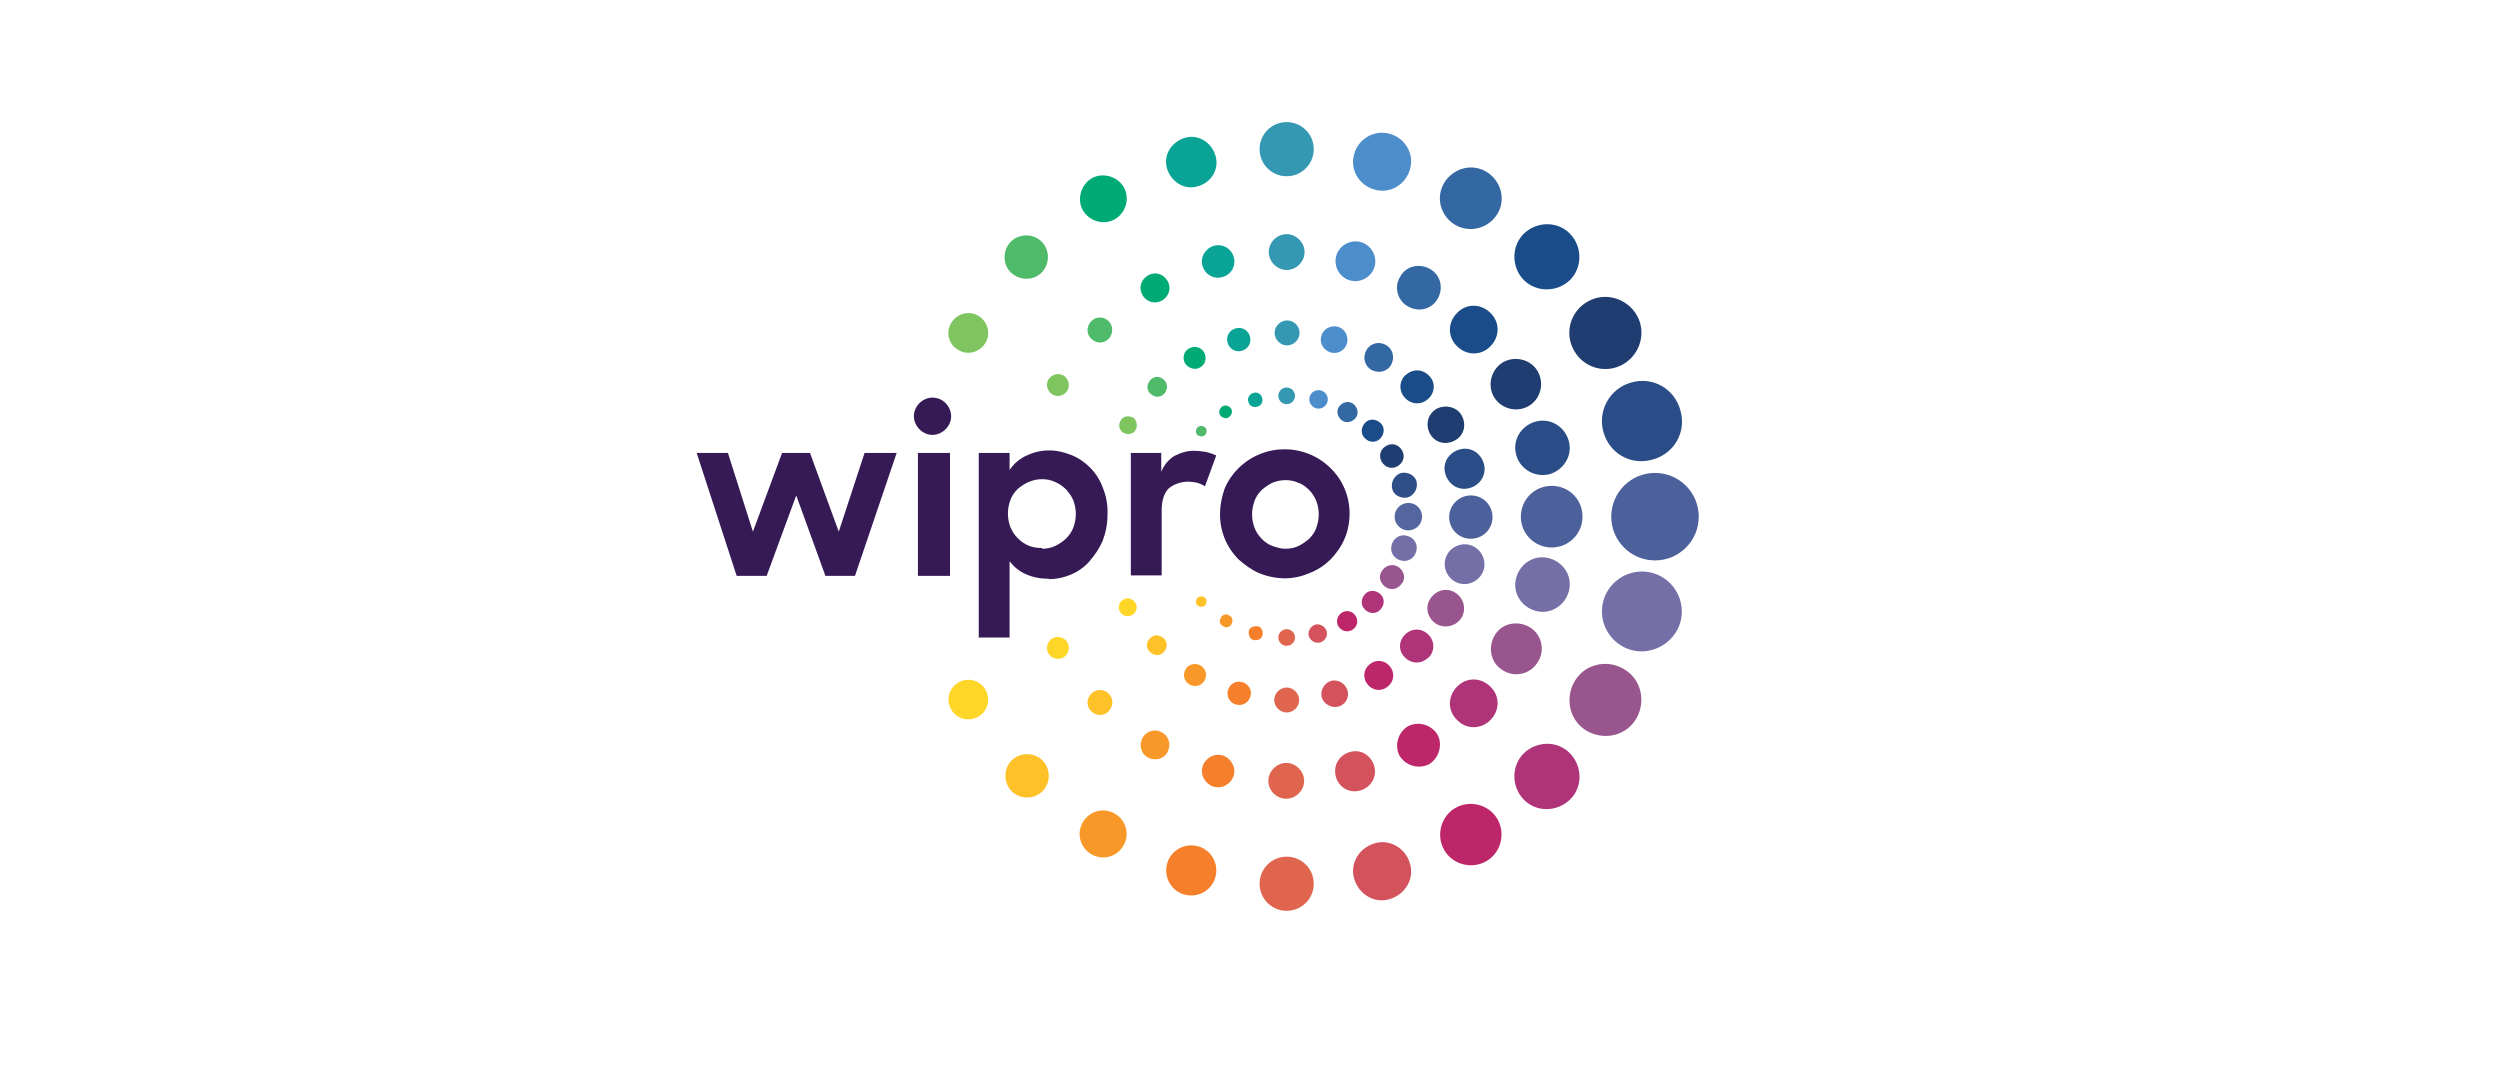 <?xml version="1.0" encoding="UTF-8"?><svg id="Layer_1" xmlns="http://www.w3.org/2000/svg" viewBox="0 0 60 26"><defs><style>.cls-1{fill:#f57f2a;}.cls-1,.cls-2,.cls-3,.cls-4,.cls-5,.cls-6,.cls-7,.cls-8,.cls-9,.cls-10,.cls-11,.cls-12,.cls-13,.cls-14,.cls-15,.cls-16,.cls-17,.cls-18,.cls-19,.cls-20,.cls-21,.cls-22,.cls-23,.cls-24{stroke-width:0px;}.cls-2{fill:#f89828;}.cls-3{fill:#4c609b;}.cls-4{fill:#4c8dcb;}.cls-5{fill:#4fba6a;}.cls-6{fill:#351a55;}.cls-7{fill:#2a4c87;}.cls-8{fill:#54669f;}.cls-9{fill:#2e4e88;}.cls-10{fill:#3468a3;}.cls-11{fill:#194c88;}.cls-12{fill:#0aa496;}.cls-13{fill:#3498b3;}.cls-14{fill:#1f3d70;}.cls-15{fill:#d4525c;}.cls-16{fill:#e0654f;}.cls-17{fill:#af3379;}.cls-18{fill:#be266a;}.cls-19{fill:#fed627;}.cls-20{fill:#fec127;}.cls-21{fill:#7ec45f;}.cls-22{fill:#746fa7;}.cls-23{fill:#99558e;}.cls-24{fill:#00aa75;}</style></defs><path id="path999" class="cls-7" d="m38.48,10.36c.14.52.66.82,1.18.67.52-.14.82-.66.67-1.18-.14-.52-.66-.82-1.18-.67-.51.14-.81.67-.67,1.18Z"/><path id="path1001" class="cls-7" d="m37.19,11.38c.34-.1.56-.45.46-.8s-.45-.56-.8-.46-.56.45-.46.8c.09.34.45.55.8.46Z"/><path id="path1003" class="cls-7" d="m35.28,11.71c.25-.07.41-.33.33-.59s-.33-.41-.59-.33-.41.33-.33.59.33.41.59.33Z"/><path id="path1005" class="cls-9" d="m33.78,11.94c.16-.05.25-.21.22-.37s-.21-.25-.37-.22c-.16.05-.25.21-.22.37s.2.25.37.22Z"/><path id="path1007" class="cls-14" d="m37.78,8.42c.24.42.77.56,1.18.32s.56-.77.32-1.18-.77-.56-1.18-.32c-.42.24-.56.77-.32,1.18Z"/><path id="path1009" class="cls-14" d="m35.85,9.52c.17.29.54.39.83.23s.39-.54.23-.83-.54-.39-.83-.23c-.29.17-.39.54-.23.83Z"/><path id="path1011" class="cls-14" d="m34.48,9.81c-.21.12-.28.38-.16.6s.38.28.6.16.28-.38.16-.6c-.11-.2-.38-.27-.6-.16Z"/><path id="path1013" class="cls-14" d="m33.27,10.7c-.14.08-.19.24-.11.38s.24.19.38.11.19-.24.11-.38-.24-.19-.38-.11Z"/><path id="path1015" class="cls-11" d="m37.68,6.72c.3-.3.3-.8,0-1.11s-.8-.3-1.11,0c-.3.3-.3.8,0,1.11.3.3.8.3,1.11,0Z"/><path id="path1017" class="cls-11" d="m35.77,7.51c-.23-.23-.58-.23-.8,0-.23.23-.23.58,0,.8.23.23.58.23.8,0,.23-.23.23-.58,0-.8Z"/><path id="path1019" class="cls-11" d="m33.73,9c-.16.16-.16.4,0,.56s.4.16.56,0,.16-.4,0-.55c-.16-.16-.4-.16-.56,0h0Z"/><path id="path1021" class="cls-11" d="m32.76,10.52c.11.11.27.11.37,0s.11-.27,0-.37-.27-.11-.37,0-.11.27,0,.37h0Z"/><path id="path1023" class="cls-10" d="m34.93,5.4c.35.2.8.08,1.01-.27s.08-.8-.27-1.01-.8-.08-1.01.27c-.21.35-.09.8.27,1.01h0Z"/><path id="path1025" class="cls-10" d="m33.6,6.65c-.15.24-.06.57.2.71s.57.06.71-.2.06-.57-.2-.71-.58-.06-.71.2Z"/><path id="path1027" class="cls-10" d="m33.26,8.28c-.17-.1-.38-.04-.47.13s-.04.38.13.47.38.04.47-.13.04-.38-.13-.47Z"/><path id="path1029" class="cls-10" d="m32.46,9.68c-.11-.07-.26-.02-.33.09s-.02.26.09.33.26.02.33-.09.02-.26-.09-.33Z"/><path id="path1031" class="cls-4" d="m32.99,4.55c.37.11.75-.12.85-.49.11-.37-.12-.75-.49-.85s-.75.12-.85.49c-.11.37.12.75.49.85h0Z"/><path id="path1033" class="cls-4" d="m32.4,6.73c.25.07.52-.08.59-.33.07-.25-.08-.52-.33-.59s-.52.08-.59.33c-.07.25.08.52.33.59Z"/><path id="path1035" class="cls-4" d="m31.94,8.46c.17.05.35-.06.39-.23s-.06-.35-.23-.39-.35.06-.39.23c-.05.17.06.34.23.39Z"/><path id="path1037" class="cls-4" d="m31.43,9.53c-.03.11.04.24.16.27s.24-.04.27-.16-.04-.24-.16-.27-.24.04-.27.16Z"/><path id="path1039" class="cls-13" d="m30.88,4.23c.36,0,.65-.29.65-.65s-.29-.65-.65-.65-.65.29-.65.65.29.65.65.65Z"/><path id="path1041" class="cls-13" d="m30.88,5.62c-.24,0-.43.2-.43.43s.2.43.43.43.43-.2.43-.43-.2-.43-.43-.43Z"/><path id="path1043" class="cls-13" d="m31.19,7.99c0-.17-.14-.3-.3-.3s-.3.14-.3.3.14.3.3.3.3-.14.3-.3Z"/><path id="path1045" class="cls-13" d="m30.88,9.3c-.11,0-.2.09-.2.2s.09.2.2.2.2-.09.2-.2-.09-.2-.2-.2Z"/><path id="path1047" class="cls-12" d="m28.75,4.47c.33-.09.52-.42.42-.74s-.42-.52-.74-.42-.52.42-.42.74.42.52.74.42Z"/><path id="path1049" class="cls-12" d="m28.86,6.38c.06.21.27.33.48.27s.33-.27.27-.48-.27-.33-.48-.27c-.2.06-.33.27-.27.48Z"/><path id="path1051" class="cls-12" d="m29.46,8.22c.04.16.2.24.34.2.16-.04.24-.2.2-.34-.04-.16-.2-.24-.34-.2-.16.04-.24.2-.2.34h0Z"/><path id="path1053" class="cls-12" d="m29.96,9.64c.02.1.12.15.21.12.1-.02.15-.12.12-.21-.02-.1-.12-.15-.21-.12s-.15.11-.12.21Z"/><path id="path1055" class="cls-24" d="m26.76,5.26c.27-.16.36-.51.21-.77s-.51-.36-.77-.21-.36.51-.21.77c.16.27.51.36.77.21Z"/><path id="path1057" class="cls-24" d="m27.89,7.21c.17-.1.23-.3.13-.47s-.3-.23-.47-.13-.23.3-.13.47c.09.17.3.23.47.13Z"/><path id="path1059" class="cls-24" d="m28.8,8.82c.13-.07.17-.23.1-.36s-.23-.17-.36-.1-.17.23-.1.36c.08.12.24.17.36.1Z"/><path id="path1061" class="cls-24" d="m29.55,9.81c-.05-.07-.14-.1-.21-.06-.07.05-.1.14-.06.21.05.07.14.1.2.06.08-.05.11-.14.07-.21Z"/><path id="path1063" class="cls-5" d="m25,6.54c.2-.2.2-.54,0-.74s-.54-.2-.74,0c-.2.2-.2.54,0,.74.21.2.55.2.74,0Z"/><path id="path1065" class="cls-5" d="m26.61,7.71c-.12-.12-.31-.12-.42,0-.12.12-.12.31,0,.42.12.12.31.12.42,0s.11-.31,0-.42Z"/><path id="path1067" class="cls-5" d="m27.94,9.12c-.1-.1-.24-.1-.33,0s-.1.24,0,.33.24.1.33,0,.09-.24,0-.33Z"/><path id="path1069" class="cls-5" d="m28.92,10.26c-.05-.05-.14-.05-.18,0-.05.05-.05.14,0,.18s.13.05.18,0c.05-.05.05-.14,0-.19h0Z"/><path id="path1071" class="cls-21" d="m23,8.4c.23.14.52.05.65-.17.14-.23.05-.52-.17-.65-.23-.14-.52-.05-.65.17-.14.23-.06.52.17.65Z"/><path id="path1073" class="cls-21" d="m25.52,9.01c-.13-.07-.28-.02-.36.1-.07.13-.02.28.1.36.13.07.28.03.36-.1.07-.13.02-.29-.1-.36Z"/><path id="path1075" class="cls-21" d="m27.18,10.02c-.11-.06-.24-.02-.29.08-.06.11-.02.24.08.29.11.06.24.02.29-.08s.02-.24-.08-.3Z"/><path id="path1077" class="cls-3" d="m39.72,11.35c-.58,0-1.05.47-1.05,1.05s.47,1.05,1.05,1.05,1.05-.47,1.05-1.05-.47-1.05-1.05-1.05h0Z"/><path id="path1079" class="cls-3" d="m37.98,12.4c0-.42-.33-.74-.74-.74s-.74.33-.74.74.33.74.74.74.74-.33.74-.74Z"/><path id="path1081" class="cls-3" d="m35.3,11.89c-.28,0-.52.23-.52.52s.23.52.52.52.52-.23.52-.52-.23-.52-.52-.52Z"/><path id="path1083" class="cls-8" d="m34.13,12.4c0-.19-.15-.33-.33-.33s-.33.15-.33.33.15.33.33.33.33-.15.33-.33Z"/><path id="path1085" class="cls-22" d="m39.66,13.75c-.52-.14-1.04.17-1.18.67-.14.52.17,1.04.67,1.18s1.04-.17,1.18-.67h0c.14-.52-.17-1.04-.67-1.18h0Z"/><path id="path1087" class="cls-22" d="m36.85,14.66c.34.1.7-.11.8-.46s-.11-.7-.46-.8-.7.11-.8.46.11.7.46.8Z"/><path id="path1089" class="cls-22" d="m35.02,14c.25.07.52-.08.59-.33s-.08-.52-.33-.59-.52.08-.59.33c-.07.25.08.52.33.59Z"/><path id="path1091" class="cls-22" d="m33.62,13.45c.16.05.33-.05.37-.22.05-.16-.05-.33-.22-.37-.16-.05-.33.05-.37.22-.05.16.05.33.22.37h0Z"/><path id="path1093" class="cls-23" d="m38.96,16.05c-.42-.24-.95-.1-1.18.32s-.1.95.32,1.18.95.1,1.18-.32.1-.95-.32-1.18Z"/><path id="path1095" class="cls-23" d="m36.92,15.87c.17-.29.07-.67-.23-.83s-.67-.07-.83.23-.07.67.23.83c.29.17.66.07.83-.23Z"/><path id="path1097" class="cls-23" d="m35.08,14.82c.12-.21.05-.47-.16-.6s-.47-.05-.6.16-.05.47.16.6c.21.11.47.05.6-.16Z"/><path id="path1099" class="cls-23" d="m33.66,13.99c.08-.14.03-.3-.11-.39-.14-.08-.3-.03-.39.11s-.03.3.11.39h0c.14.08.3.03.38-.11h0Z"/><path id="path1101" class="cls-17" d="m36.57,18.08c-.3.3-.3.8,0,1.11s.8.3,1.11,0,.3-.8,0-1.11-.8-.3-1.11,0Z"/><path id="path1103" class="cls-17" d="m35.77,17.28c.23-.23.23-.58,0-.8-.23-.23-.58-.23-.8,0-.23.23-.23.58,0,.8.22.23.58.23.8,0Z"/><path id="path1105" class="cls-17" d="m34.28,15.79c.16-.16.16-.4,0-.56s-.4-.16-.56,0-.16.4,0,.55c.16.16.4.16.56,0h0Z"/><path id="path1107" class="cls-17" d="m32.76,14.63c.11.11.27.11.37,0s.11-.27,0-.37-.27-.11-.37,0-.11.27,0,.37h0Z"/><path id="path1109" class="cls-18" d="m34.93,19.39c-.35.2-.47.66-.27,1.01s.66.47,1.01.27.47-.66.27-1.01-.66-.47-1.01-.27Z"/><path id="path1111" class="cls-18" d="m34.5,17.63c-.15-.24-.46-.33-.71-.2-.24.15-.33.46-.2.71.15.24.46.33.71.2.24-.15.33-.47.2-.71Z"/><path id="path1113" class="cls-18" d="m33.26,16.51c.17-.1.23-.3.13-.47s-.3-.23-.47-.13-.23.3-.13.47.3.23.47.13Z"/><path id="path1115" class="cls-18" d="m32.21,14.7c-.11.07-.16.21-.09.33.07.11.21.16.33.09s.16-.21.09-.33-.21-.16-.33-.09Z"/><path id="path1117" class="cls-15" d="m32.99,20.24c-.37.11-.6.48-.49.85s.48.6.85.49.6-.48.49-.85c-.1-.37-.48-.6-.85-.49h0Z"/><path id="path1119" class="cls-15" d="m32.65,18.97c.25-.07.41-.33.33-.59s-.33-.41-.59-.33-.4.33-.33.59.33.41.59.33h0Z"/><path id="path1121" class="cls-15" d="m32.34,16.57c-.05-.17-.23-.27-.39-.23s-.27.23-.23.39.23.27.39.23c.18-.04.28-.22.23-.39h0Z"/><path id="path1123" class="cls-15" d="m31.84,15.15c-.03-.11-.16-.19-.27-.16s-.19.16-.16.27.15.19.27.16.19-.16.16-.27Z"/><path id="path1125" class="cls-16" d="m30.88,20.56c-.36,0-.65.29-.65.65s.29.65.65.65.65-.29.65-.65-.29-.65-.65-.65Z"/><path id="path1127" class="cls-16" d="m30.44,18.74c0,.24.2.43.43.43s.43-.2.43-.43-.2-.43-.43-.43-.43.2-.43.43Z"/><path id="path1129" class="cls-16" d="m30.88,17.1c.17,0,.3-.14.3-.3s-.14-.3-.3-.3-.3.14-.3.3.14.3.3.3h0Z"/><path id="path1131" class="cls-16" d="m30.88,15.1c-.11,0-.2.09-.2.2s.09.2.2.2.2-.09.2-.2-.09-.2-.2-.2Z"/><path id="path1133" class="cls-1" d="m28.75,20.31c-.33-.09-.66.11-.74.42-.09.33.11.66.42.74.33.09.66-.11.74-.42.09-.33-.11-.66-.42-.74Z"/><path id="path1135" class="cls-1" d="m29.34,18.13c-.21-.06-.42.07-.48.27-.06.21.07.42.27.48.21.06.42-.07.48-.27s-.07-.42-.27-.48Z"/><path id="path1137" class="cls-1" d="m29.81,16.37c-.16-.04-.3.05-.34.2-.04.16.05.3.2.34.16.04.3-.05.34-.2.05-.15-.05-.3-.2-.34Z"/><path id="path1139" class="cls-1" d="m30.3,15.24c.02-.1-.03-.2-.12-.21s-.2.03-.21.12.03.2.12.21c.09.02.19-.02.21-.12Z"/><path id="path1141" class="cls-2" d="m26.76,19.53c-.27-.16-.61-.07-.77.2-.16.27-.07.61.2.77.27.16.61.07.77-.2s.07-.61-.2-.77Z"/><path id="path1143" class="cls-2" d="m27.89,17.58c-.17-.1-.38-.04-.47.13s-.04.38.13.47.38.04.47-.13.04-.38-.13-.47Z"/><path id="path1145" class="cls-2" d="m28.55,16.43c.13.07.29.03.36-.1s.03-.29-.1-.36-.29-.03-.36.1-.03.29.1.36Z"/><path id="path1147" class="cls-2" d="m29.5,14.77c-.07-.05-.17-.02-.2.06-.05.07-.02.17.06.2.07.05.17.02.2-.06.04-.07.02-.16-.06-.2h0Z"/><path id="path1149" class="cls-20" d="m24.28,18.25c-.2.2-.2.54,0,.74s.54.2.74,0,.2-.54,0-.74-.54-.2-.74,0Z"/><path id="path1151" class="cls-20" d="m26.19,16.65c-.12.12-.12.31,0,.42.12.12.31.12.42,0s.12-.31,0-.42c-.11-.12-.31-.12-.42,0Z"/><path id="path1153" class="cls-20" d="m27.6,15.32c-.1.1-.1.24,0,.33s.24.1.33,0,.1-.24,0-.33-.24-.1-.33,0Z"/><path id="path1155" class="cls-20" d="m28.92,14.35c-.05-.05-.14-.05-.18,0-.05.05-.05.14,0,.18s.13.05.18,0c.05-.05.05-.14,0-.19h0Z"/><path id="path1157" class="cls-19" d="m23,16.38c-.23.14-.3.42-.17.65.13.23.42.3.65.17s.3-.42.17-.65c-.13-.23-.42-.3-.65-.17Z"/><path id="path1159" class="cls-19" d="m25.26,15.32c-.12.07-.17.23-.1.36.07.12.23.17.36.1.12-.07.17-.23.1-.36-.07-.12-.23-.17-.36-.1Z"/><path id="path1161" class="cls-19" d="m26.96,14.39c-.11.06-.14.2-.08.29.06.11.2.14.29.08.11-.06.14-.2.08-.29-.06-.11-.2-.14-.29-.08Z"/><path id="path1163" class="cls-6" d="m22.03,10.87h.77v2.95h-.77s0-2.95,0-2.95Zm.47-1.31c-.24-.07-.48.08-.55.31s.08.48.31.55.48-.08.55-.31-.08-.49-.31-.55Zm2.67,4.33c-.19,0-.37-.03-.55-.11-.16-.07-.29-.18-.39-.31v1.83h-.74v-4.43h.74v.41c.1-.15.23-.26.39-.34.17-.08.35-.13.55-.13s.36.04.54.11.33.18.45.3c.14.14.24.3.31.49.08.2.12.42.11.64,0,.22-.04.43-.12.64-.08.18-.19.34-.32.49-.24.27-.61.42-.97.42h0v-.02Zm-.16-.72c.11,0,.22-.02.32-.07s.19-.11.26-.18.14-.17.17-.26c.08-.21.08-.44,0-.65-.04-.1-.11-.19-.17-.26-.08-.08-.17-.14-.26-.18-.11-.05-.21-.07-.32-.07-.22,0-.42.09-.59.24-.08.08-.14.17-.17.26-.08.21-.08.44,0,.65.04.1.1.19.17.26.16.17.37.25.59.24v.02Zm2.12-2.3h.74v.45c.07-.16.17-.29.32-.38.16-.08.32-.13.5-.12.1,0,.19.02.27.03.08.02.16.05.23.08l-.27.74c-.05-.03-.11-.06-.17-.08-.08-.02-.16-.03-.23-.03-.17,0-.33.05-.47.16-.11.11-.17.29-.17.53v1.56h-.74v-2.94h0Zm3.72,3.01c-.21,0-.42-.04-.62-.12-.19-.08-.35-.2-.5-.33-.29-.29-.45-.67-.45-1.09,0-.2.04-.41.11-.61.08-.19.19-.35.33-.49.62-.61,1.6-.61,2.22,0,.29.29.45.67.45,1.09,0,.2-.04.41-.12.6-.08.19-.2.35-.33.49-.14.14-.3.25-.5.33-.19.08-.39.13-.61.13h0Zm0-.71c.11,0,.22-.02.32-.07s.18-.11.25-.17c.08-.08.14-.17.17-.26.08-.21.08-.44,0-.65-.04-.1-.1-.19-.17-.26s-.16-.14-.25-.17c-.2-.09-.43-.09-.64,0-.1.05-.18.11-.25.17-.08.08-.14.17-.17.26-.08.21-.08.44,0,.65.04.1.1.19.17.26s.16.14.25.17.2.07.31.07h0Zm-14.15-2.3h.77l.6,1.89.7-1.89h.67l.69,1.89.62-1.89h.77l-1,2.95h-.71l-.7-1.93-.71,1.93h-.72l-.96-2.95h-.02Z"/></svg>